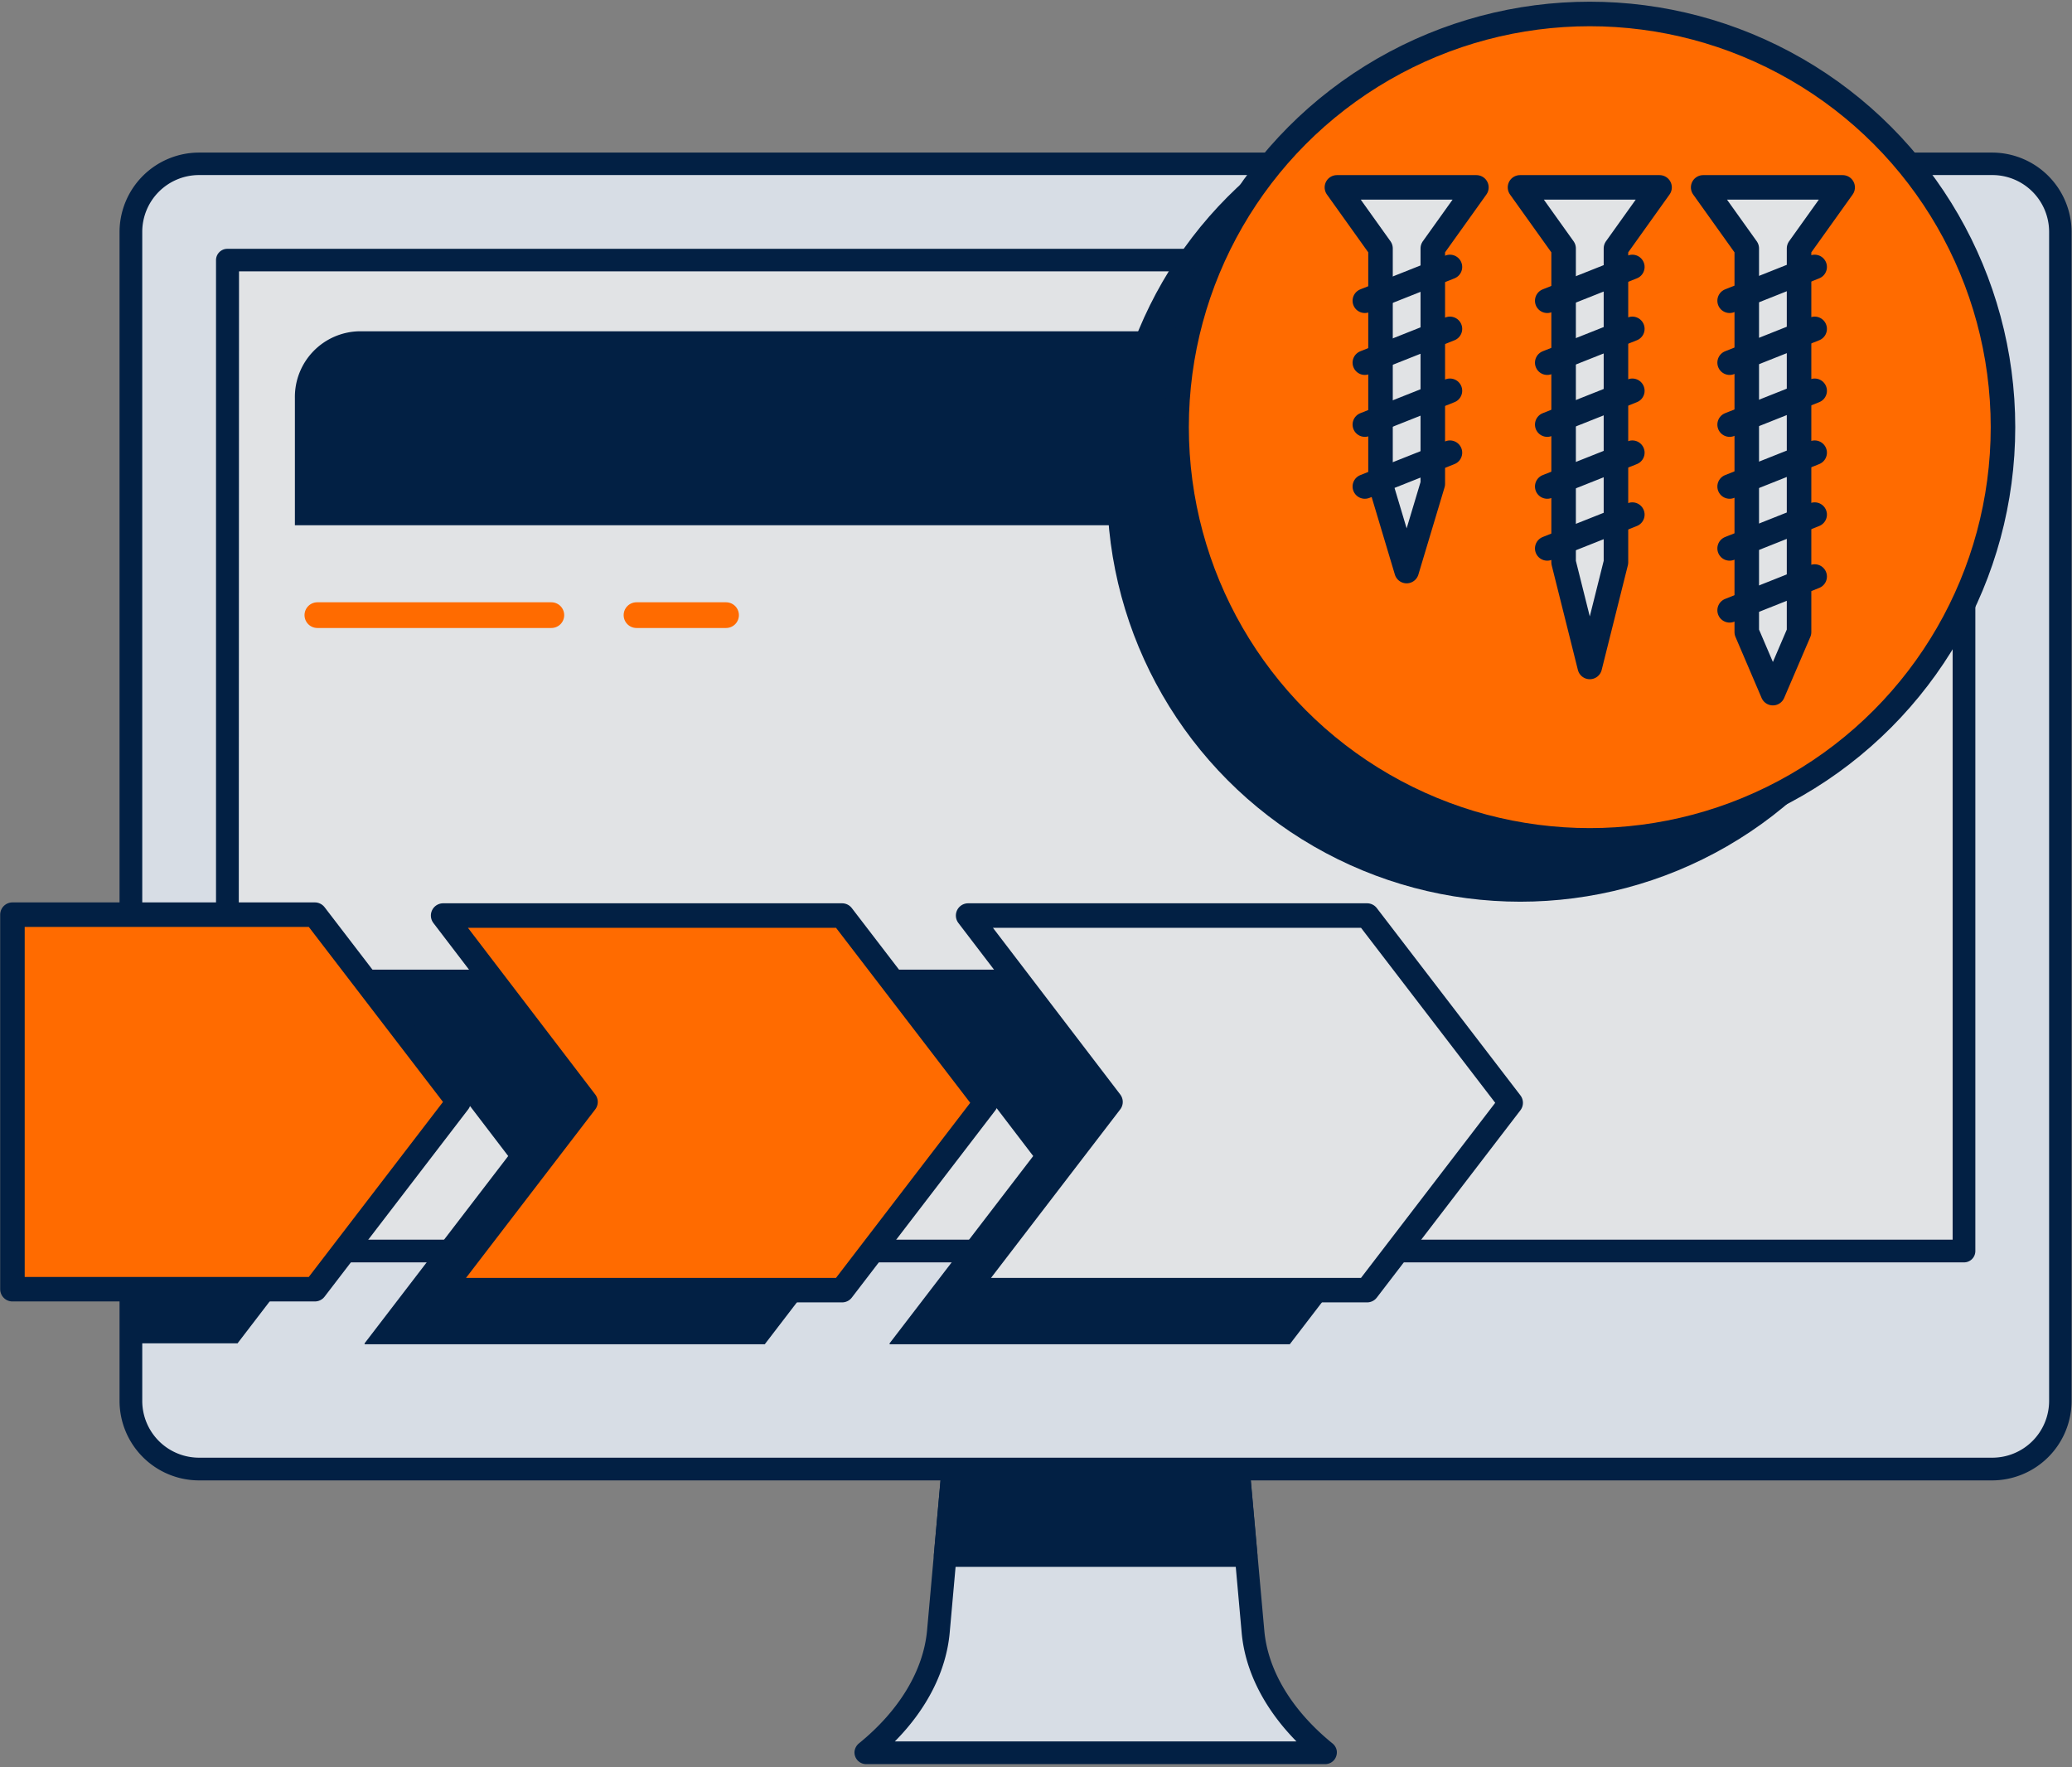 <svg id="Capa_1" data-name="Capa 1" xmlns="http://www.w3.org/2000/svg" viewBox="0 0 353.07 301.1"><rect x="0" y="0" width="353.07" height="301.1" fill="#808080" stroke="none"/><defs><style>.cls-1{fill:#d7dde5;}.cls-2{fill:#022044;}.cls-3{fill:#fff;}.cls-4{fill:#e1e3e5;}.cls-5{fill:#ff6b00;}.cls-6,.cls-7,.cls-8{fill:none;stroke-linecap:round;}.cls-6,.cls-7{stroke:#022044;stroke-width:4.18px;}.cls-6{stroke-linejoin:round;}.cls-7,.cls-8{stroke-miterlimit:10;}.cls-8{stroke:#ff6b00;stroke-width:4.38px;}</style></defs><path class="cls-1" d="M213.51,278l-2.92-32.54H162.81L159.9,278c-.67,7.56-5.22,14.8-12.35,20.58v.07h78.34v-.07C218.73,292.83,214.19,285.59,213.51,278Z"/><polygon class="cls-2" points="162.81 245.49 161.06 265.02 212.34 265.02 210.59 245.49 162.81 245.49"/><path class="cls-2" d="M212.34,267H161.06a1.93,1.93,0,0,1-1.93-1.93,1.09,1.09,0,0,1,0-.18l1.75-19.53a1.93,1.93,0,0,1,1.92-1.76h47.78a1.94,1.94,0,0,1,1.93,1.76l1.75,19.53a1.93,1.93,0,0,1-1.75,2.1Zm-49.16-3.87h47l-1.4-15.66H164.58Z"/><path class="cls-2" d="M225.87,300.61H147.53a2,2,0,0,1-1.92-2.17,2.12,2.12,0,0,1,.72-1.34c6.9-5.59,11-12.42,11.64-19.24l2.92-32.55a1.93,1.93,0,0,1,1.92-1.76h47.78a1.94,1.94,0,0,1,1.93,1.76l2.92,32.55h0c.61,6.82,4.74,13.65,11.64,19.24a2,2,0,0,1,.71,1.27,2.07,2.07,0,0,1-.47,1.55A2,2,0,0,1,225.87,300.61Zm-73.39-3.87h68.44c-5.48-5.57-8.76-12-9.34-18.54l-2.76-30.78H164.58l-2.75,30.78C161.24,284.72,158,291.17,152.48,296.74Z"/><rect class="cls-3" x="22.3" y="27.9" width="328.8" height="222.43" rx="11.6"/><rect class="cls-1" x="22.3" y="27.9" width="328.8" height="222.43" rx="11.6"/><path class="cls-2" d="M339.5,252.26H33.91a13.56,13.56,0,0,1-13.54-13.54V39.5A13.56,13.56,0,0,1,33.91,26H339.5A13.56,13.56,0,0,1,353,39.5V238.72A13.56,13.56,0,0,1,339.5,252.26ZM33.91,29.83a9.68,9.68,0,0,0-9.67,9.67V238.72a9.68,9.68,0,0,0,9.67,9.67H339.5a9.68,9.68,0,0,0,9.67-9.67V39.5a9.68,9.68,0,0,0-9.67-9.67Z"/><rect class="cls-4" x="38.74" y="44.34" width="295.92" height="168.84"/><path class="cls-2" d="M334.67,215.11H38.74a1.92,1.92,0,0,1-1.93-1.93V44.34a1.93,1.93,0,0,1,1.93-1.94H334.67a1.94,1.94,0,0,1,1.93,1.94V213.18A1.93,1.93,0,0,1,334.67,215.11Zm-294-3.87H332.73v-165h-292Z"/><path class="cls-2" d="M61.26,56.45H321.48a11.19,11.19,0,0,1,11,11.37V89.5H50.25V67.82A11.19,11.19,0,0,1,61.26,56.45Z"/><polygon class="cls-2" points="219.78 165.23 151.8 165.23 176.06 196.99 151.59 228.9 151.59 229.06 219.78 229.06 244.25 197.14 219.78 165.23"/><polygon class="cls-2" points="130.32 165.23 62.34 165.23 86.6 196.99 62.13 228.9 62.13 229.06 130.32 229.06 154.79 197.14 130.32 165.23"/><polygon class="cls-2" points="40.48 165.07 23.03 165.07 23.03 196.99 23.03 228.9 40.48 228.9 64.94 196.99 40.48 165.07"/><polygon class="cls-4" points="232.95 156.01 164.97 156.01 189.23 187.77 164.76 219.68 164.76 219.84 232.95 219.84 257.42 187.92 232.95 156.01"/><polygon class="cls-5" points="143.49 156.01 75.51 156.01 99.77 187.77 75.3 219.68 75.3 219.84 143.49 219.84 167.96 187.92 143.49 156.01"/><polygon class="cls-5" points="53.65 155.86 2.12 155.86 2.12 187.77 2.12 219.68 53.65 219.68 78.12 187.77 53.65 155.86"/><polygon class="cls-6" points="232.95 156.01 164.97 156.01 189.23 187.77 164.76 219.68 164.76 219.84 232.95 219.84 257.42 187.92 232.95 156.01"/><polygon class="cls-6" points="143.49 156.01 75.51 156.01 99.77 187.77 75.3 219.68 75.3 219.84 143.49 219.84 167.96 187.92 143.49 156.01"/><polygon class="cls-6" points="53.65 155.86 2.12 155.86 2.12 187.77 2.12 219.68 53.65 219.68 78.12 187.77 53.65 155.86"/><circle class="cls-2" cx="259.06" cy="83.24" r="70.41"/><circle class="cls-5" cx="270.9" cy="72.79" r="70.41"/><circle class="cls-6" cx="270.9" cy="72.79" r="70.41"/><polygon class="cls-4" points="290.22 31.93 297.65 42.33 297.65 50.05 297.65 56 297.65 61.94 297.65 67.89 297.65 73.83 297.65 79.77 297.65 85.72 297.65 91.66 297.65 97.6 297.65 103.55 297.65 107.71 302.1 118.11 306.56 107.71 306.56 99.98 306.56 94.04 306.56 88.09 306.56 82.15 306.56 76.21 306.56 70.26 306.56 64.32 306.56 58.38 306.56 52.43 306.56 46.49 306.56 42.33 313.99 31.93 290.22 31.93"/><polygon class="cls-4" points="266.44 42.33 266.44 50.05 266.44 56 266.44 61.94 266.44 67.89 266.44 73.83 266.44 79.77 266.44 85.72 266.44 91.66 266.44 95.82 270.9 113.65 275.36 95.82 275.36 88.09 275.36 82.15 275.36 76.21 275.36 70.26 275.36 64.32 275.36 58.38 275.36 52.43 275.36 46.49 275.36 42.33 282.79 31.93 259.01 31.93 266.44 42.33"/><polygon class="cls-4" points="235.24 42.33 235.24 50.05 235.24 56 235.24 61.94 235.24 67.89 235.24 73.83 235.24 79.77 235.24 82.45 239.69 97.31 244.15 82.45 244.15 76.21 244.15 70.26 244.15 64.32 244.15 58.38 244.15 52.43 244.15 46.49 244.15 42.33 251.58 31.93 227.81 31.93 235.24 42.33"/><polygon class="cls-6" points="290.22 31.93 297.65 42.33 297.65 50.05 297.65 56 297.65 61.94 297.65 67.89 297.65 73.83 297.65 79.77 297.65 85.72 297.65 91.66 297.65 97.6 297.65 103.55 297.65 107.71 302.1 118.11 306.56 107.71 306.56 99.98 306.56 94.04 306.56 88.09 306.56 82.15 306.56 76.21 306.56 70.26 306.56 64.32 306.56 58.38 306.56 52.43 306.56 46.49 306.56 42.33 313.99 31.93 290.22 31.93"/><polygon class="cls-6" points="266.44 42.33 266.44 50.05 266.44 56 266.44 61.94 266.44 67.89 266.44 73.83 266.44 79.77 266.44 85.72 266.44 91.66 266.44 95.82 270.9 113.65 275.36 95.82 275.36 88.09 275.36 82.15 275.36 76.21 275.36 70.26 275.36 64.32 275.36 58.38 275.36 52.43 275.36 46.49 275.36 42.33 282.79 31.93 259.01 31.93 266.44 42.33"/><polygon class="cls-6" points="235.24 42.33 235.24 50.05 235.24 56 235.24 61.94 235.24 67.89 235.24 73.83 235.24 79.77 235.24 82.45 239.69 97.31 244.15 82.45 244.15 76.21 244.15 70.26 244.15 64.32 244.15 58.38 244.15 52.43 244.15 46.49 244.15 42.33 251.58 31.93 227.81 31.93 235.24 42.33"/><line class="cls-7" x1="294.73" y1="51.25" x2="309.22" y2="45.49"/><line class="cls-7" x1="263.65" y1="51.25" x2="278.15" y2="45.49"/><line class="cls-7" x1="232.57" y1="51.25" x2="247.07" y2="45.49"/><line class="cls-7" x1="294.73" y1="61.8" x2="309.22" y2="56.04"/><line class="cls-7" x1="263.65" y1="61.8" x2="278.15" y2="56.04"/><line class="cls-7" x1="232.57" y1="61.8" x2="247.07" y2="56.04"/><line class="cls-7" x1="294.73" y1="72.35" x2="309.22" y2="66.59"/><line class="cls-7" x1="263.65" y1="72.35" x2="278.15" y2="66.59"/><line class="cls-7" x1="232.57" y1="72.35" x2="247.07" y2="66.59"/><line class="cls-7" x1="294.73" y1="104" x2="309.22" y2="98.24"/><line class="cls-7" x1="294.73" y1="93.45" x2="309.22" y2="87.69"/><line class="cls-7" x1="263.65" y1="93.45" x2="278.15" y2="87.69"/><line class="cls-7" x1="294.73" y1="82.9" x2="309.22" y2="77.14"/><line class="cls-7" x1="263.65" y1="82.9" x2="278.15" y2="77.14"/><line class="cls-7" x1="232.57" y1="82.9" x2="247.07" y2="77.14"/><line class="cls-8" x1="108.46" y1="104.82" x2="123.72" y2="104.82"/><line class="cls-8" x1="54.08" y1="104.82" x2="93.95" y2="104.82"/></svg>